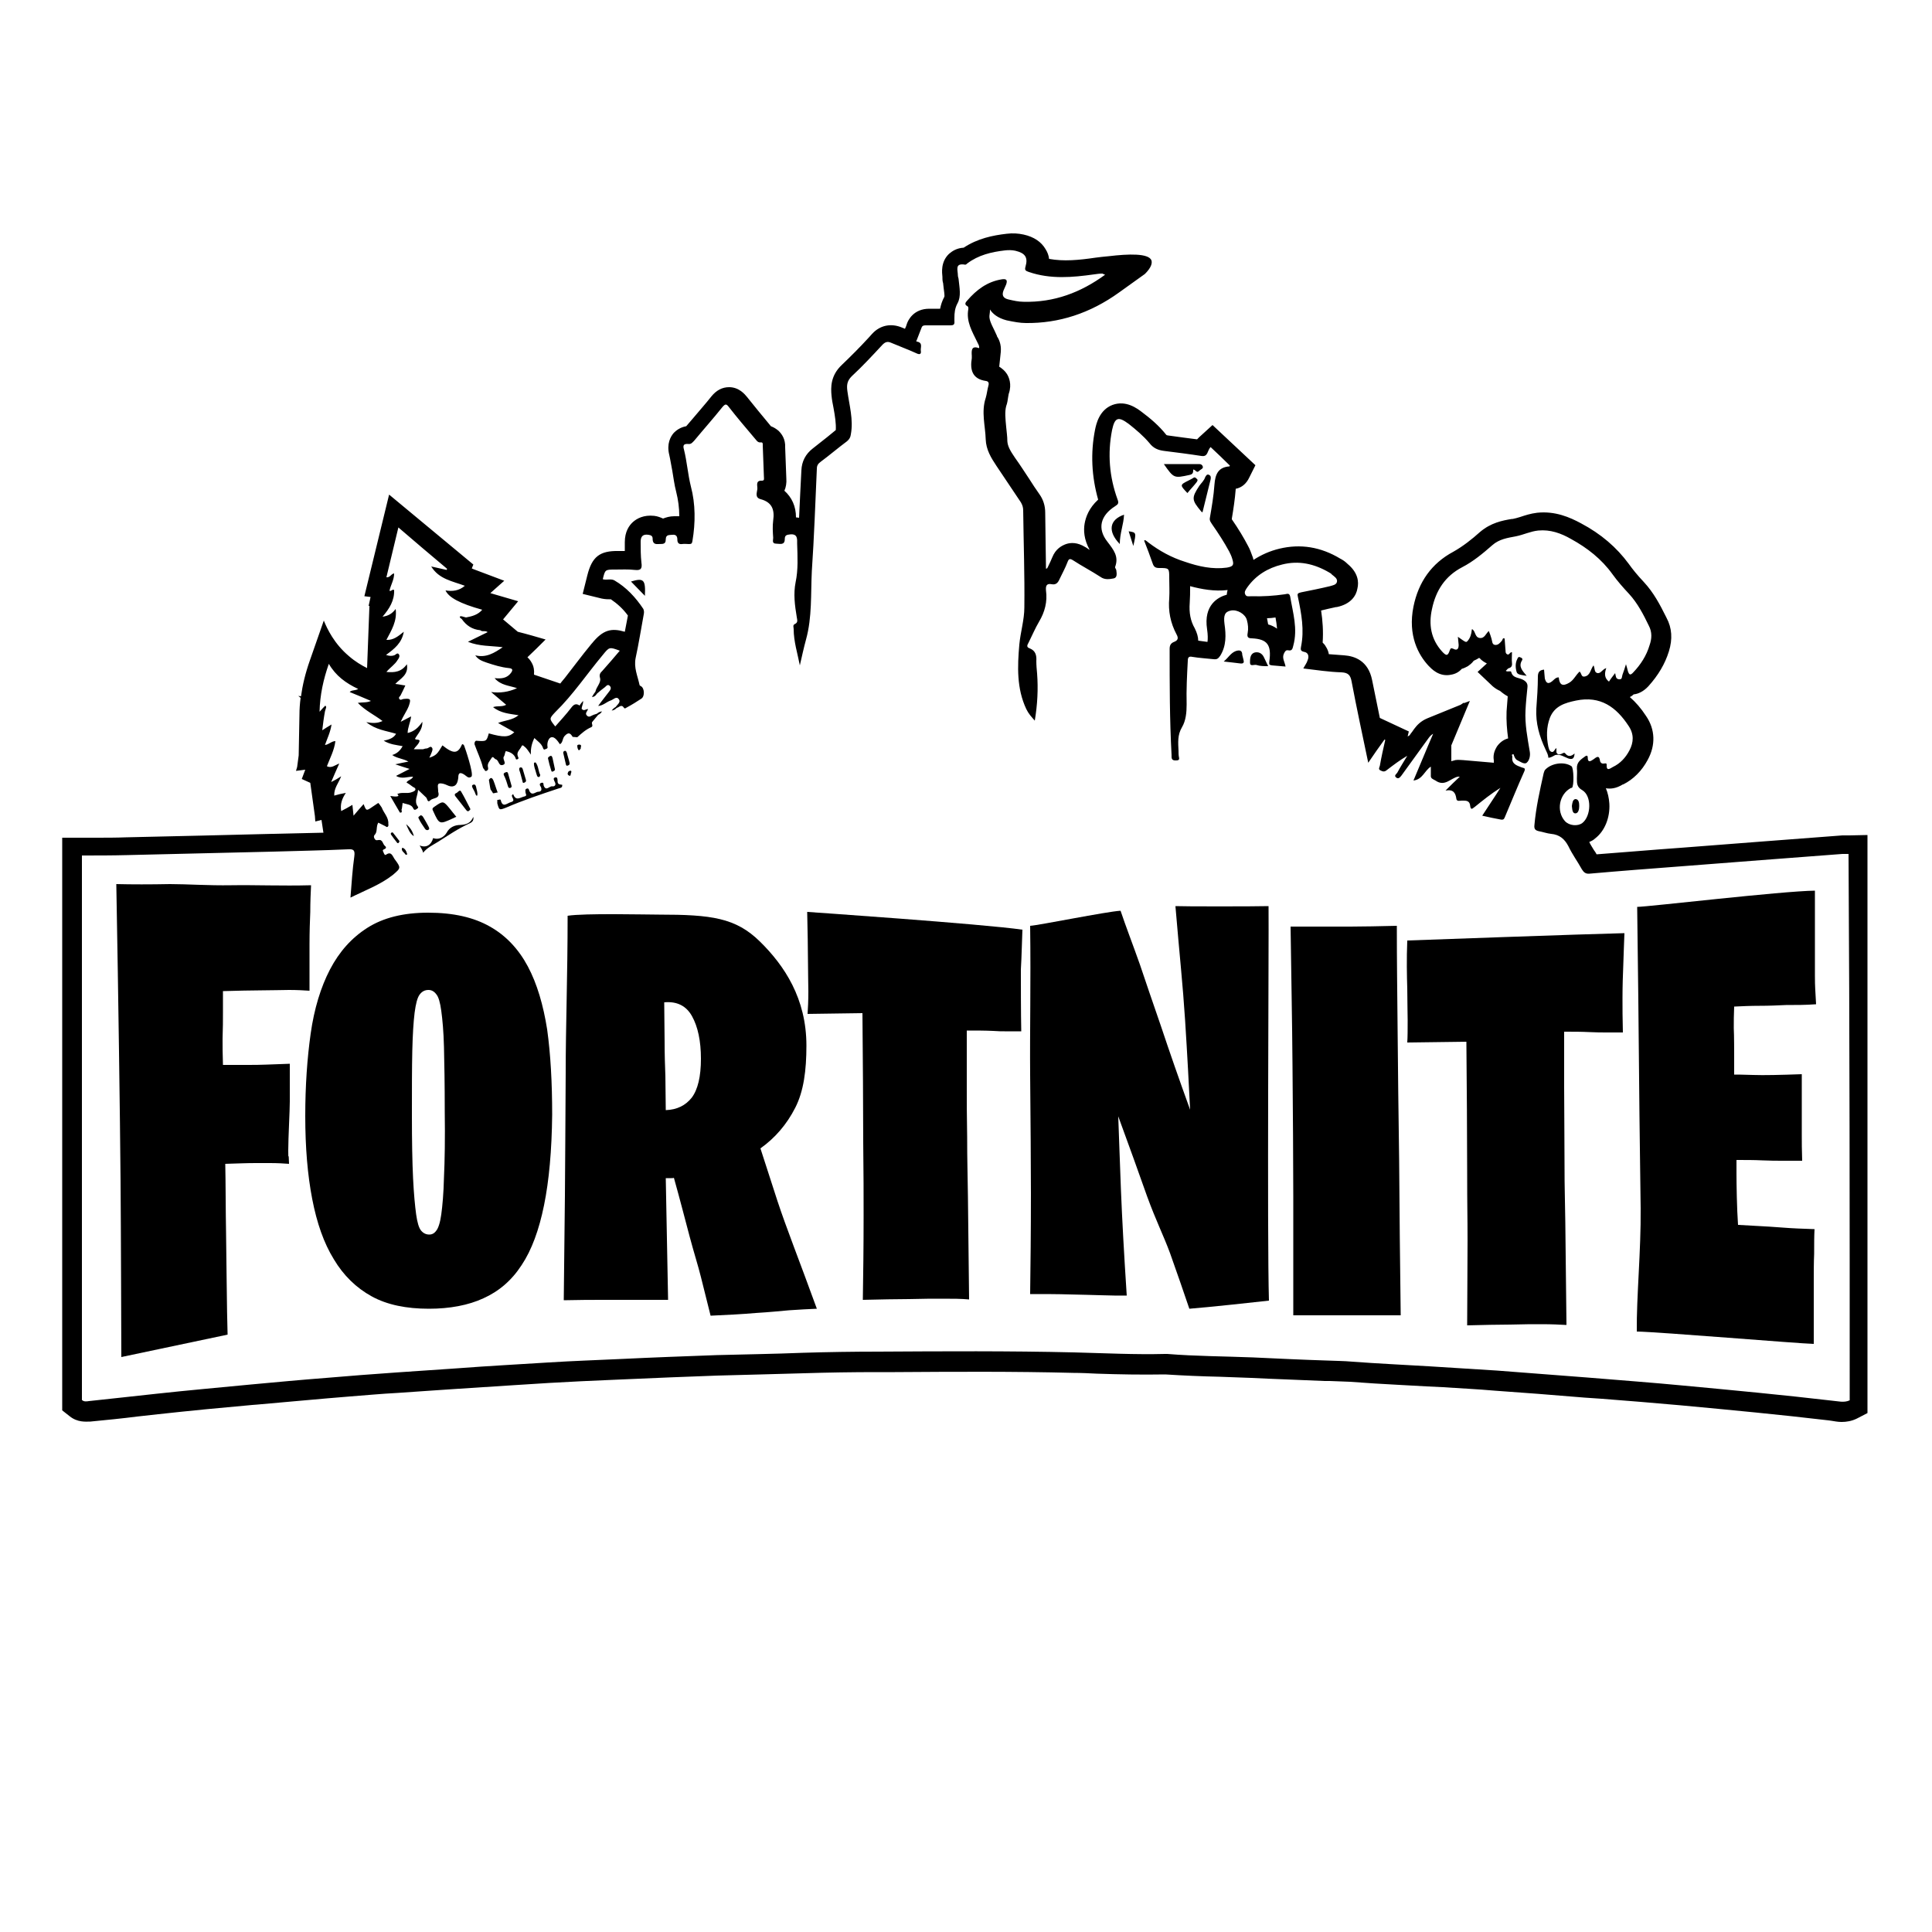 <?xml version="1.0" encoding="UTF-8"?> <svg xmlns="http://www.w3.org/2000/svg" xmlns:xlink="http://www.w3.org/1999/xlink" version="1.1" id="Layer_1" x="0px" y="0px" viewBox="0 0 500 500" style="enable-background:new 0 0 500 500;" xml:space="preserve"> <g id="XMLID_325_"> <path id="XMLID_1325_" d="M139,200.8c0.1,0.2,0.2,0.3,0.5,0.3c0.2-0.1,0.3-0.3,0.3-0.6c-0.5-0.9-0.4-2.2-1.2-3.2 c0,0-0.4,0.1-0.4,0.1c-0.1,1,0.4,1.9,0.6,2.8C138.9,200.4,138.9,200.6,139,200.8z"></path> <path id="XMLID_1326_" d="M135.2,202.1c0.1,0.3,0,0.7,0.6,0.4c0.3-0.2,0.4-0.3,0.3-0.7c-0.3-0.9-0.5-1.8-0.8-2.7 c-0.1-0.3-0.2-0.5-0.5-0.5c-0.4,0-0.5,0.3-0.4,0.7C134.7,200.1,134.9,201.1,135.2,202.1z"></path> <path id="XMLID_1327_" d="M131.5,203.6c0.1,0.3,0.3,0.4,0.6,0.3c0.3-0.1,0.3-0.3,0.3-0.5c-0.3-1.1-0.6-2.1-0.9-3.2 c-0.1-0.4-0.3-0.5-0.7-0.3c-0.2,0.1-0.6,0.2-0.4,0.7C130.9,201.6,131.2,202.6,131.5,203.6z"></path> <path id="XMLID_1328_" d="M147.1,199.7c-0.3,0.5-0.3,0.9,0.4,1.1c0.1-0.1,0.2-0.2,0.2-0.4c0-0.3,0.3-0.6,0.1-0.9 C147.6,199.4,147.3,199.5,147.1,199.7z"></path> <path id="XMLID_1329_" d="M142.6,199.2c0.1,0.3,0.1,0.7,0.6,0.4c0.2-0.1,0.5-0.2,0.4-0.6c-0.2-0.9-0.4-1.8-0.6-2.8 c-0.1-0.3-0.2-0.8-0.7-0.5c-0.4,0.2-0.6,0.4-0.4,0.9C142.1,197.5,142.3,198.3,142.6,199.2z"></path> <path id="XMLID_1330_" d="M126.6,202.3c0.5,2.9,0.1,1.4,1,3c0.4,0,0.8-0.2,1.2-0.2c-0.4-1-0.7-2.1-1.1-3.1 c-0.4-0.9-0.8-0.8-1.2-0.1l0,0C126.6,202,126.6,202.1,126.6,202.3z"></path> <path id="XMLID_1331_" d="M108.6,218.8c0.3,0.6,0.8,1.2,0.9,1.9c1-1.3,2.5-2,3.8-2.8c2.7-1.7,5.3-3.5,8.2-4.8 c0.9-0.4,1.1-0.9,1-1.7c-0.7,1.6-1.7,2-3.4,2.1c-1.4,0-2.8,0.6-3.5,2c-0.8,1.3-2.2,1.9-3.5,1.4 C111.6,218.7,110.3,219.5,108.6,218.8z"></path> <path id="XMLID_1332_" d="M117.2,211.8c0.3-0.1,0.5-0.3,0.9-0.4c-0.6-0.7-1.1-1.4-1.6-2c-1.8-2.2-1.8-2.2-4.1-0.6 c-0.5,0.3-0.6,0.6-0.3,1.1C113.7,213.4,113.7,213.4,117.2,211.8z"></path> <path id="XMLID_1333_" d="M123.1,205.6c0.1,0.2,0.2,0.4,0.4,0.3c0.2-0.8-0.2-1.6-0.3-2.3c-0.1-0.4-0.3-0.7-0.8-0.5 c-0.4,0.2-0.2,0.5-0.1,0.8C122.6,204.4,122.9,205,123.1,205.6z"></path> <path id="XMLID_1334_" d="M120.7,209.7c0.2,0.2,0.4,0.4,0.7,0.1c0.1-0.1,0.4-0.2,0.3-0.5c-0.8-1.5-1.5-3-2.4-4.5 c-0.3-0.5-0.8,0.2-1.1,0.4c-0.3,0.1-0.7,0.3-0.4,0.8C118.8,207.3,119.8,208.5,120.7,209.7z"></path> <path id="XMLID_1335_" d="M406.8,208.6c0.1,0.8,0.1,1.9,0.9,1.9c0.8,0,1-1.1,1-1.9c0-0.8-0.1-1.8-1-1.8 C407,206.9,406.9,207.9,406.8,208.6z"></path> <path id="XMLID_1336_" d="M393.9,170.9c0.3-0.5-0.2-0.7-0.5-0.8c-0.4-0.2-0.6,0.1-0.7,0.4c-0.6,1.1-0.5,2.4-0.2,3.4 c0.2,0.8,1.5,0.8,2.6,1C394,173.6,392.9,172.5,393.9,170.9z"></path> <path id="XMLID_1337_" d="M309.7,123.9c-0.3-0.3-0.5-0.5-0.9-0.2c-0.3,0.2-0.7,0.4-1.1,0.6c-2.4,1.2-2.4,1.2-0.4,3.3 c0.8-1,1.6-1.8,2.3-2.7C309.9,124.5,310.1,124.2,309.7,123.9z"></path> <path id="XMLID_1340_" d="M478.6,216.2l-0.4,0c-0.4,0-0.9,0-1.4,0c-7,0.5-14,1.1-21,1.6c-6.9,0.5-13.8,1.1-20.7,1.6l-5.4,0.4 c-5.4,0.4-11,0.9-16.5,1.3c-0.2-0.4-0.4-0.7-0.7-1.1c-0.4-0.7-0.9-1.4-1.2-2.1c0.5-0.2,1.1-0.5,1.5-0.9c2.5-1.9,3.9-5.4,3.7-9 c-0.1-1.5-0.4-2.8-0.9-4c1.2,0.2,2.6,0.1,4.4-1l0.1,0c2.6-1.3,4.8-3.5,6.3-6.3c2.1-3.8,2-7.9-0.4-11.4c-1.3-2-2.7-3.6-4.2-4.9 c0.4-0.2,0.7-0.4,1-0.7c1.1-0.1,2.5-0.7,3.8-2.1c2.6-2.9,4.3-5.8,5.3-9c1-3.2,0.8-6.1-0.6-8.7l-0.2-0.4c-1.5-3-3.1-6.1-5.7-8.9 c-1.7-1.8-2.9-3.3-3.9-4.7c-3.1-4.2-7.1-7.7-12.4-10.5c-2.8-1.5-6.6-3.2-11.3-2.7c-1.7,0.2-3.2,0.7-4.4,1.1 c-0.7,0.2-1.3,0.4-1.9,0.5l-0.2,0c-2.5,0.4-5.5,1-8.3,3.4c-2,1.8-4.4,3.7-6.9,5.1c-5.6,3-9,7.8-10.3,14.2 c-1.5,7.5,1.3,12.5,3.9,15.3c0.7,0.7,2.7,3,5.9,2.3c1.1-0.2,2-0.7,2.7-1.5c0.7-0.2,1.2-0.5,1.6-0.7c0.4-0.3,1-0.7,1.5-1.4 c0.4-0.2,0.9-0.4,1.3-0.7c0.1,0,0.2,0,0.2,0c0.6,0.7,1.3,1.1,1.9,1.4l-2.4,2.2l3.9,3.7c0.6,0.5,1.2,0.9,1.9,1.2 c0.7,0.6,1.4,1.1,2,1.4c-0.1,1.4-0.2,2.6-0.3,3.9c-0.1,2.4,0.1,4.8,0.4,7c-1.2,0.3-2.2,1.1-2.9,2.1c-0.4,0.7-1.1,1.9-0.8,3.6 c0,0.2,0,0.4,0,0.6l-8.1-0.7l-0.1,0c-0.3,0-0.9-0.1-1.7,0c-0.4,0.1-0.8,0.2-1.1,0.3v-4.1l4.8-11.5l-1.6,0.6l0.1-0.2l-0.9,0.6 l-8.6,3.5c-1.7,0.7-2.7,1.8-3.3,2.6l-0.3,0.4c-0.3,0.5-0.7,0.9-1,1.4l-0.5,0.3l0.3-1.3l-7.5-3.5c-0.7-3.3-1.3-6.5-2-9.8 c-1-5-4.5-6.2-7.2-6.4c-1.3-0.1-2.6-0.2-4-0.3c-0.1-0.7-0.4-1.4-0.8-2c-0.2-0.4-0.5-0.7-0.8-1c0.2-2.9,0-5.7-0.4-8.3 c1.2-0.3,2.5-0.6,3.9-0.9l0.2,0c3.7-0.8,5-3,5.3-4.8c0.4-1.7,0.2-4.1-2.6-6.4l-0.1-0.1c-0.6-0.6-1.3-1-1.7-1.2 c-5.1-3.1-10.4-3.9-15.8-2.6c-2.5,0.6-4.7,1.6-6.7,2.9c-0.1-0.5-0.2-0.8-0.3-1c-0.3-0.8-0.6-1.7-1.1-2.6c-1.1-2.1-2.4-4.3-4.2-6.9 c0-0.1,0-0.1,0-0.2c0.4-2.4,0.8-5,1-7.6c0-0.1,0-0.1,0-0.1c1.6-0.3,2.8-1.4,3.5-2.9l1.6-3.2l-11.1-10.4l-3.4,3.1 c-0.2,0.2-0.4,0.4-0.6,0.6c-2.3-0.3-4.7-0.6-7.5-1c-0.2,0-0.3-0.1-0.4-0.1h0c0,0,0,0-0.1-0.1c-1.9-2.4-4.2-4.3-6.2-5.8 c-1.3-1-4.2-3.2-7.7-1.9c-3.4,1.3-4.2,4.9-4.5,6.4c-1.2,6-0.9,12.1,0.8,18.1c-2.4,2.2-3.2,4.5-3.5,6.2c-0.3,1.7-0.2,4.1,1.3,6.8 c-0.4-0.2-0.7-0.5-1.1-0.7c-2.1-1.3-3.8-1.2-5-0.8c-1.1,0.4-2.7,1.2-3.6,3.5c-0.3,0.7-0.6,1.4-1,2.2c-0.1,0.2-0.2,0.4-0.3,0.6 c-0.1,0-0.2,0-0.3,0.1c0-2.4-0.1-4.7-0.1-7c0-2.5-0.1-5-0.1-7.5c0-1.8-0.5-3.4-1.5-4.8c-0.9-1.3-1.8-2.6-2.6-3.9 c-1.2-1.8-2.4-3.7-3.7-5.5c-1.3-1.9-1.9-3-2-4.3c0-1.3-0.2-2.5-0.3-3.7c-0.2-2.1-0.4-3.9,0-5.4c0.3-0.8,0.4-1.6,0.5-2.3 c0.1-0.4,0.1-0.8,0.2-1c0.8-2.4,0-4.2-0.5-5c-0.5-0.8-1.2-1.4-2-1.9l0.4-3.8c0.2-2.1-0.6-3.5-1-4.1l0-0.1c-0.2-0.4-0.4-0.9-0.6-1.3 c-1-2-1.5-3.1-1.3-4.2c0.1-0.5,0.1-0.9,0.1-1.3c0.7,1.1,2,2.2,4.3,2.8c1.9,0.4,3.5,0.7,5,0.7c8.5,0.1,16.6-2.5,24.1-7.9l6.7-4.8 c1.7-1.7,1.9-2.8,1.7-3.5c-0.7-1.9-6-1.7-11-1.1c-0.7,0.1-1.4,0.1-2,0.2c-0.5,0.1-1.1,0.1-1.6,0.2c-4.1,0.6-8.1,1-11.9,0.3 c-0.1-0.9-0.4-1.7-0.9-2.5c-1.1-1.9-3-3.2-5.7-3.8c-1.4-0.3-2.8-0.4-4.4-0.2c-3.5,0.4-7.5,1.2-11.1,3.6c-1.8,0.1-3,0.9-3.8,1.6 c-2.2,2.1-1.8,4.9-1.7,6c0,0.1,0,0.2,0,0.3c0,0.6,0.1,1.1,0.2,1.4l0,0.1c0,0.3,0.1,0.6,0.1,0.9c0.1,0.8,0.3,2.1,0.2,2.4 c-0.6,1.1-0.9,2.1-1.1,3.1c-0.2,0-0.5,0-0.7,0c-0.7,0-1.4,0-2,0l-0.1,0c-4.1,0-5.5,3-5.8,3.9c-0.1,0.4-0.3,0.9-0.5,1.3 c-0.2-0.1-0.4-0.2-0.7-0.3c-2.8-1.2-5.7-0.7-7.8,1.6l-0.9,1c-2.3,2.5-4.6,4.8-6.9,7c-3,2.8-2.9,5.9-2.7,8c0.1,1.1,0.3,2.1,0.5,3.1 c0.4,2.2,0.7,4.1,0.6,5.8c-0.7,0.6-1.5,1.2-2.2,1.8c-1.3,1-2.5,2-3.8,3c-1.8,1.4-2.8,3.3-2.9,5.6c-0.1,2-0.2,3.9-0.3,5.9 c-0.1,2.1-0.2,4.3-0.3,6.4c-0.2,0-0.5-0.1-0.8-0.1c0-2.9-1.1-5.2-3-6.9c0.4-0.9,0.6-2,0.5-3.2c-0.1-2.7-0.2-5.3-0.3-8 c0.1-2.2-0.9-3.5-1.7-4.3c-0.6-0.5-1.2-0.9-2-1.2l-0.4-0.5c-1.9-2.3-3.9-4.7-5.8-7.1c-0.5-0.6-2-2.5-4.6-2.5c0,0,0,0,0,0 c-1.8,0-3.3,0.8-4.6,2.4c-1.5,1.9-3.2,3.8-4.7,5.6c-0.6,0.7-1.2,1.4-1.8,2.1c-1.6,0.3-2.6,1.1-3.2,1.7c-0.9,1-1.9,2.9-1.2,5.7 c0.3,1.3,0.5,2.7,0.8,4.2c0.3,1.7,0.5,3.5,1,5.4c0.5,2,0.8,4.1,0.8,6.3c-0.3,0-0.7,0-1.1,0l-0.2,0c-1.2,0-2.1,0.3-2.9,0.6 c-0.7-0.3-1.4-0.6-2.3-0.7c-2.7-0.3-4.5,0.7-5.5,1.6c-1,0.9-2.1,2.5-2.1,5.2c0,0.4,0,0.7,0,1.1c0,0.4,0,0.8,0,1.2c0,0,0,0,0,0 c-0.5,0-1,0-1.6,0c-4.9-0.1-6.9,1.5-8.1,6.3l-1.2,4.8l4.9,1.2c0.9,0.2,1.8,0.2,2.4,0.2c1.6,1.1,3.1,2.4,4.4,4.2l-0.3,1.6 c-0.2,0.9-0.3,1.7-0.5,2.6c-3.4-1-5.6-0.6-8.5,3l-0.1,0.1c-1.3,1.6-2.6,3.2-3.8,4.8c-0.9,1.2-1.8,2.3-2.7,3.5 c-0.5,0.7-1.1,1.3-1.6,2l-6.8-2.3c0.1-1.2-0.1-2.1-0.4-2.7c-0.2-0.4-0.6-1.2-1.3-1.8c1.6-1.5,3.1-3,4.7-4.6c-2.4-0.7-4.8-1.4-7.2-2 l-3.8-3.2l3.9-4.7l-7.2-2.1c0,0,0,0,0,0l3.6-3.2l-7.7-2.9c-0.3-0.1-0.5-0.2-0.7-0.3l0.4-1L100.7,128l-6.4,26.3l1.6,0.2l-0.5,2.3 l0.3,0.1c0,0,0,0-0.1,0.1c-0.2,5.3-0.4,10.6-0.6,15.9c-1.4-0.7-3.1-1.7-4.7-3.1c-3.8-3.2-5.6-7-6.5-9.2c-1.2,3.4-2.4,6.9-3.6,10.3 c-1.2,3.4-1.9,6.4-2.3,9.3l-0.7-0.1l0.6,0.5c-0.2,1.5-0.3,2.9-0.3,4.3l-0.2,10.6l-0.4,3l-0.3,1l2.4-0.3l-0.9,2.4l2.2,1 c0.4,2.9,0.8,5.7,1.2,8.6l0.1,1.4l1.6-0.4l0.5,3.3c-4.3,0.1-8.7,0.2-12.9,0.3l-0.3,0c-11.4,0.3-24.7,0.6-37.9,0.9 c-2.6,0.1-5.3,0.1-7.9,0.1c-1.2,0-2.5,0-3.7,0l-4.9,0v148.2l1.9,1.5c2.1,1.7,4.3,1.4,5.3,1.4l0.1,0c4.1-0.4,8.2-0.8,12.1-1.3 c1.8-0.2,3.6-0.4,5.4-0.6c8.2-0.9,16.5-1.7,24.4-2.4l1.3-0.1c5.9-0.5,12-1.1,18-1.6c2-0.2,4-0.3,6-0.5c4-0.3,8.1-0.7,12.1-0.9 c2.9-0.2,5.8-0.4,8.7-0.6c2.5-0.2,4.9-0.3,7.4-0.5c4.6-0.3,9.3-0.6,13.9-0.9c3.2-0.2,6.3-0.4,9.5-0.6c5.5-0.3,11-0.6,16.4-0.8 l2.3-0.1c8.4-0.4,16.8-0.7,24.7-1c3.8-0.1,7.7-0.2,11.4-0.3c3.6-0.1,7.3-0.2,10.9-0.3c6.3-0.2,12.8-0.3,19-0.3l4.7,0 c15.2-0.1,30.8-0.2,46.2,0.2c2,0,4,0.1,6,0.2c5.8,0.2,11.7,0.3,17.6,0.2c0.1,0,0.2,0,0.2,0c4.7,0.3,9.5,0.5,14,0.6 c2.7,0.1,5.5,0.2,8.2,0.3c5.8,0.3,12.5,0.5,19,0.8l1.3,0c1.8,0.1,3.5,0.1,5.2,0.2c4.2,0.3,8.5,0.6,12.7,0.8 c2.4,0.1,4.9,0.3,7.3,0.4l4.1,0.2c4.4,0.3,8.9,0.5,13.4,0.9c7.3,0.5,14.9,1.1,23.3,1.8l4.4,0.3c6.7,0.5,13.7,1.1,20.5,1.7 c12.9,1.2,25.6,2.4,38.3,3.9c0.2,0,0.5,0.1,0.7,0.1c0.7,0.1,1.6,0.3,2.6,0.3c1.2,0,2.6-0.2,4-0.9l2.7-1.4V216.1L478.6,216.2z M478.7,362.4c-1.5,0.7-3.1,0.2-4.5,0.1c-12.8-1.5-25.6-2.7-38.4-3.9c-8.3-0.8-16.6-1.4-25-2.1c-7.8-0.6-15.6-1.2-23.4-1.8 c-5.8-0.4-11.7-0.7-17.5-1.1c-6.6-0.4-13.3-0.7-19.9-1.2c-2.2-0.2-4.5-0.2-6.7-0.3c-6.3-0.2-12.6-0.5-19-0.8 c-7.4-0.3-14.8-0.3-22.2-0.9c-0.2,0-0.4,0-0.6,0c-7.8,0.2-15.6-0.2-23.5-0.4c-16.9-0.4-33.7-0.3-50.6-0.2c-6.5,0-13.1,0.1-19.6,0.3 c-7.4,0.3-14.9,0.4-22.3,0.6c-8.2,0.3-16.5,0.6-24.7,1c-6.3,0.3-12.5,0.5-18.8,0.9c-7.8,0.5-15.6,0.9-23.4,1.5 c-5.4,0.4-10.7,0.7-16.1,1.1c-6,0.4-12.1,0.9-18.1,1.4c-6.5,0.5-12.9,1.1-19.4,1.7c-8.2,0.8-16.3,1.5-24.5,2.4 c-5.8,0.6-11.6,1.3-17.5,1.9c-0.6,0.1-1.3,0.2-1.8-0.3c0-47,0-93.9,0-140.9c3.9,0,7.7,0,11.6-0.1c12.6-0.3,25.3-0.6,37.9-0.9 c6.4-0.2,12.9-0.3,19.3-0.6c1.5-0.1,1.9,0.2,1.7,1.8c-0.5,3.5-0.7,7-1,10.7c3.8-1.9,7.7-3.3,11-5.9c2.1-1.8,2.1-1.8,0.4-4.1 c-0.5-0.7-0.8-2.1-2.2-1.1c-0.3,0.2-0.5-0.2-0.6-0.5c-0.1-0.3-0.5-0.7,0.1-0.9c0.5-0.2,0.7-0.5,0.2-0.9c-0.6-0.5-0.5-1.7-1.7-1.5 c-0.5,0.1-0.7,0.1-1-0.4c-0.2-0.5-0.2-0.7,0.2-1.1c0.6-0.8,0.2-2,0.8-3c0.6,0.3,1.2,0.6,1.8,0.9c0.2,0.1,0.4,0.4,0.7,0.1 c0.2-0.2,0.1-0.5,0.1-0.7c0.1-1.7-1.2-2.8-1.7-4.2c-0.3-0.4-0.5-0.8-0.9-1.2c-0.5,0.3-1,0.7-1.5,1c-1.6,1.1-1.6,1.1-2.3-0.7 c-0.8,0.9-1.6,1.8-2.6,3c-0.1-1.1-0.2-1.8-0.3-2.8c-1,0.6-1.9,1.1-2.9,1.6c-0.3-1.8,0.2-3.2,1.2-4.7c-1.1,0.2-2,0.4-3,0.7 c-0.1-1.9,1.1-3.2,1.8-5c-0.9,0.6-1.6,1-2.6,1.5c0.7-1.7,1.4-3.2,2.1-4.8c-1.1,0.4-2,1.3-3.2,0.7c0.8-2.1,1.9-4.1,2.2-6.5 c-1,0-1.7,0.9-2.7,1c0.6-1.7,1.4-3.3,1.7-5.3c-0.9,0.5-1.6,1-2.4,1.5c0.2-1.7,0.4-3.3,0.7-4.9c0.1-0.3,0.2-0.7,0.3-1 c0-0.2,0-0.5-0.3-0.4c-0.1,0-0.2,0.3-0.4,0.4c-0.3,0.3-0.5,0.6-1,1.1c0.1-4.4,1-8.4,2.4-12.4c1.8,3.1,4.4,5,7.6,6.5 c-0.8,0.5-1.7,0.2-2.2,0.8c1.8,0.7,3.6,1.5,5.5,2.3c-1.1,0.5-2.1,0.3-3.4,0.5c1.9,2,4.3,3.1,6.4,4.7c-1.3,0.6-2.5,0.6-4.2,0.3 c2.5,2,5.1,2.2,7.7,3c-0.6,1.1-1.8,1.5-3.2,1.8c1.7,1,3.3,1.1,4.9,1.4c-0.6,1.1-1.4,1.9-2.7,2.3c1.3,0.9,2.8,0.9,4.2,1.7 c-1.1,0.2-2,0.4-3.4,0.7c1.4,0.5,2.5,0.8,3.7,1.2c-1.2,0.6-2.3,1.2-3.5,1.8c1.5,0.9,2.9,0.2,4.4,0.2c-0.3,0.8-1.3,0.8-1.7,1.5 c0.5,0.3,1.1,0.7,1.6,1.1c0.3,0.2,0.8,0.3,0.7,0.8c-0.1,0.3-0.6,0.5-0.9,0.6c-1.2,0.5-2.6-0.1-3.8,0.5c0.3,0.2,0.5,0.5,0,0.6 c-0.5,0.1-1,0-1.8-0.1l0,0c0.9,1.6,1.7,2.9,2.5,4.3c0.9,0.1,0.2-0.7,0.5-1c0.1-0.5,0.1-0.9,0.2-1.5c1.1,0.4,2.3,0.3,2.8,1.5 c0.2,0.4,0.5,0.3,0.8,0.1c0.3-0.2,0.6-0.4,0.3-0.7c-1-1.4,0-2.7,0.1-4.3c0.8,0.8,1.5,1.4,2.1,2c0.3,0.3,0.3,1.5,1.1,0.7 c0.7-0.7,2.6-0.3,2-2.2c0,0,0-0.1,0-0.2c0-0.7-0.3-1.7,0.2-1.9c0.5-0.2,1.5,0.1,2.1,0.4c1.4,0.7,2.5,0.3,2.8-1.3 c0-0.2,0.1-0.4,0.1-0.6c0-1.4,0.5-1.5,1.6-0.8c0.5,0.3,1,1.1,1.8,0.5c0.7-0.6-1.7-7.6-1.8-7.8c-0.1-0.3-0.2-0.6-0.6-0.6 c-1.1,2.5-2.2,2.6-5.1,0.3c-1.3,2.2-1.6,2.6-3.4,3.2c0.2-0.4,0.4-0.8,0.5-1.1c0.2-0.5,0.5-1.1,0.2-1.5c-0.4-0.6-0.9,0.2-1.4,0.2 c-0.3,0-0.6,0.1-0.9,0.2c-0.7,0-1.5,0-2.4,0c0.5-0.8,1.3-1.3,1.5-2.2c-0.3-0.5-0.9-0.1-1.2-0.5c0.7-1.3,2-2.4,1.9-4.4 c-1,1.5-2.1,2.5-3.8,2.9c0-1.4,0.7-2.7,0.9-4.3c-0.9,0.5-1.6,0.8-2.7,1.4c0.7-1.6,1.6-2.8,2.1-4.1c0.6-1.8,0.5-2-1.4-1.8 c-0.3,0-0.8,0.5-1.1-0.1c-0.2-0.4,0.3-0.6,0.4-0.9c0.4-0.8,0.8-1.6,1.2-2.5c-0.9-0.1-1.6-0.3-2.6-0.4c1.3-1.4,3.5-2.3,3-5.1 c-1.4,2-3.2,2.2-5.3,2c1-1.2,2.2-1.9,2.9-3.1c0.3-0.4,0.7-1,0.3-1.5c-0.4-0.5-0.8,0.2-1.2,0.3c-0.6,0.2-1.2,0.2-2.1-0.1 c2.2-1.6,4.1-3.1,4.6-6c-1.5,1.2-2.7,2.2-4.5,2.1c1.3-2.5,2.8-4.8,2.4-8c-0.9,1.2-1.9,1.8-3.4,2c1.8-2.1,3.1-4.2,3-6.9 c-0.5-0.3-0.7,0.4-1.2,0.2c0.3-1.5,1.2-2.8,1.2-4.5c-0.8,0.1-1,1.1-2,1c1-4.2,2-8.4,3.1-12.9c4.2,3.6,8.4,7.2,12.6,10.7 c0,0.1-0.1,0.2-0.1,0.3c-1.3-0.3-2.7-0.6-4-0.9c2,3.3,5.5,3.8,8.7,5c-1.5,1.3-3.2,1.5-5,1.2c0.8,1.8,3.7,3.4,9.5,5 c-1.1,1.3-2.6,1.7-4.2,2l0,0c-0.4-0.1-0.7-0.2-1.1-0.3c-0.2,0-0.5-0.1-0.5,0.2c0,0.2,0.3,0.3,0.5,0.5c1.2,1.7,2.7,2.7,4.8,2.9 c0.5,0.5,1.3,0,1.9,0.5c-1.6,0.8-3.3,1.6-5.1,2.5c3,1.2,5.9,1,9,1.4c-2.2,1.5-4.3,2.8-7.1,2.1c0.8,1.2,1.9,1.5,3,1.9 c1.8,0.6,3.7,1.2,5.7,1.4c1,0.1,1.1,0.5,0.5,1.3c-1,1.3-2.4,1.5-4.2,1.3c1.6,1.9,3.8,1.9,5.8,2.6c-2.2,1-4.4,1.3-6.7,1 c1.3,1.1,2.5,2.1,3.9,3.3c-1.1,0.6-2.2,0.2-3.4,0.6c2,1.6,4.2,1.7,6.6,2.1c-1.6,1.3-3.5,1.3-5.3,2c1.5,0.9,2.9,1.6,4.2,2.4 c-1.4,1.3-2.7,1.4-6.6,0.3c-0.6,2.1-0.6,2.1-3.3,1.9c-0.4,0.2-0.4,0.6-0.4,0.9c0.7,2,1.7,4,2.2,6.1c0.1,0.1,0.1,0.1,0.1,0.2 c0.3,0.1,0.3,0.8,0.8,0.6c0.4-0.2,0.5-0.4,0.4-0.9c-0.3-1,0.5-1.7,0.9-2.4c0.4-0.7,0.7,0.2,1.1,0.3c0.8,0.2,0.7,1.7,1.7,1.5 c1.4-0.3-0.1-1.5,0.4-2.2c0.3-0.4,0.3-1.5,0.6-1.4c0.9,0.2,1.8,0.6,2.3,1.5c0.2,0.3,0.1,0.8,0.6,0.6c0.5-0.2,0.2-0.5,0.1-0.8 c-0.4-1.1,0.6-1.7,1-2.6c0.2-0.4,0.5-0.1,0.7,0.1c0.7,0.5,1.1,1.3,1.7,2.1c-0.1-1.5,0.2-2.9,0.9-4.3c0.8,0.8,1.8,1.4,2.2,2.5 c0.1,0.4,0.3,0.6,0.6,0.4c0.3-0.1,0.7-0.2,0.6-0.6c-0.2-1.1,0.3-2.4,1-2.5c0.8-0.2,1.6,0.9,2.2,1.8c0.8-0.4,0.6-1.4,1.2-2.1 c1-1.1,1.5-0.8,2.1,0.2c0.4,0,0.8,0.1,1.2,0.1c1.1-1,2.2-2,3.6-2.6c0.7-0.3-0.1-1,0.3-1.4c0.5-0.6,1-1.2,1.5-1.8 c0.4-0.2,0.7-0.4,1-0.9c-0.6,0.1-1,0.3-1.3,0.6c-0.3,0.1-0.6,0.2-0.9,0.3c-0.6,0.2-1.1,0.8-1.7,0.2c-0.6-0.6,0.1-1.1,0.3-1.7 c-0.6,0-1.1,0.6-1.6,0c-0.1,0-0.2-0.1-0.2-0.2l0.2,0.2c-0.2-0.6,0.4-1.2,0.3-2.1c-0.4,0.5-0.7,0.8-0.9,1.2c-1-0.7-1.6-0.2-2.2,0.6 c-1.3,1.7-2.7,3.2-4.1,4.8c-1.6-2-1.6-2,0-3.7c4.6-4.5,8.2-9.9,12.3-14.8c1.7-2.1,1.7-2.1,4.4-1.1c-1.5,1.8-3,3.5-4.5,5.2 c-0.5,0.5-0.9,0.9-0.6,1.9c0.3,1.2-1,2.3-1.2,3.5c-0.3,0.4-0.6,0.8-0.9,1.4c0.8-0.1,1-0.5,1.3-0.9c0.7-0.6,1.4-1.2,2.1-1.7 c0.3-0.3,0.7-0.8,1.2-0.3c0.5,0.5,0.2,1-0.1,1.4c-0.9,1.2-1.9,2.4-2.9,3.8c1.3-0.1,2.1-1,3.2-1.4c0.7-0.2,1.5-1.2,2.1-0.4 c0.7,0.8-0.4,1.5-0.8,2.1c-0.4,0.2-0.7,0.5-1,0.9c0.7-0.1,1-0.4,1.3-0.7c0.6-0.1,1.2-1.1,1.9,0c0.2,0.3,0.5,0,0.7-0.1 c1.3-0.7,2.6-1.5,3.8-2.3c0.9-0.6,0.8-2.7-0.1-3.2c-0.2-0.1-0.4-0.2-0.4-0.4c-0.5-2.3-1.5-4.4-1-6.9c0.8-3.7,1.4-7.5,2.1-11.3 c0.1-0.5,0.1-0.9-0.1-1.4c-2-3-4.4-5.6-7.5-7.4c-0.9-0.5-2,0-3-0.3c0.6-2.5,0.6-2.5,3.2-2.5c1.7,0,3.4-0.1,5.1,0.1 c1.7,0.2,1.9-0.5,1.7-1.9c-0.2-1.8-0.2-3.6-0.2-5.4c0-1.4,0.6-2,2-1.8c0.8,0.1,1.1,0.4,1.1,1c0,0.9,0.3,1.5,1.4,1.4 c0.9-0.1,2,0.3,2-1.2c0-1.3,0.9-1.1,1.7-1.2c1-0.1,1.3,0.4,1.3,1.3c0,0.8,0.4,1.2,1.2,1.1c0.6-0.1,1.2,0,1.8,0 c0.6,0,0.8-0.1,0.9-0.8c0.8-4.7,0.8-9.6-0.4-14.1c-0.8-3.2-1-6.4-1.8-9.6c-0.3-1-0.1-1.5,1.1-1.4c0.8,0.1,1.1-0.4,1.6-0.9 c2.4-2.9,4.9-5.7,7.3-8.7c0.7-0.8,1-0.8,1.6,0c2.1,2.7,4.4,5.4,6.6,8c0.5,0.5,0.8,1.3,1.7,1.2c0.6-0.1,0.5,0.5,0.5,0.8 c0.1,2.7,0.2,5.4,0.3,8.1c0,0.4,0.2,1-0.5,1c-1.8-0.1-1.1,1.4-1.2,2.2c-0.1,0.9-0.7,2.2,0.9,2.6c2.9,0.8,3.6,2.7,3.2,5.5 c-0.2,1.5-0.1,3,0,4.5c0,0.6-0.4,1.5,0.8,1.5c0.9,0,2.2,0.5,2.2-1.2c0-1,0.5-1.1,1.4-1.2c2-0.2,1.8,1.3,1.8,2.4 c0.1,3.3,0.3,6.7-0.4,10c-0.6,3-0.2,6,0.3,9c0.1,0.7,0.4,1.4-0.5,1.8c-0.6,0.3-0.3,0.8-0.3,1.3c0,3.2,1,6.3,1.6,9.4 c0.5-2.2,1-4.5,1.6-6.7c1.6-5.8,1.2-11.8,1.5-17.7c0.6-8.8,0.9-17.6,1.3-26.5c0-0.8,0.3-1.3,1-1.8c2.3-1.7,4.5-3.6,6.8-5.3 c0.6-0.5,0.9-1,1-1.8c0.7-3.8-0.4-7.5-0.9-11.2c-0.2-1.5-0.1-2.6,1.1-3.8c2.8-2.6,5.4-5.4,8-8.2c0.7-0.7,1.3-0.9,2.2-0.5 c2.1,0.9,4.3,1.7,6.5,2.7c0.8,0.4,1.4,0.4,1.2-0.7c-0.1-0.8,0.6-2-1-2.3c-0.3,0-0.1-0.3,0-0.5c0.4-1,0.8-2.1,1.2-3.1 c0.2-0.6,0.7-0.6,1.1-0.6c2.1,0,4.2,0,6.2,0c0.9,0,1.3-0.1,1.2-1.1c0-0.3,0-0.5,0-0.8c0-1.3,0.1-2.5,0.8-3.8c1-1.8,0.5-4.1,0.3-6.1 c0-0.4-0.2-0.7-0.2-1.1c0-1.4-0.9-3.3,1.9-2.8c0.2,0,0.4-0.2,0.5-0.3c2.9-2.2,6.3-3,9.8-3.4c0.9-0.1,1.8-0.1,2.7,0.1 c2.5,0.6,3.3,1.7,2.6,4.1c-0.3,1,0.1,1.1,0.9,1.4c5.6,1.9,11.2,1.4,16.9,0.6c0.7-0.1,1.4-0.2,2.1-0.2c0.2,0.1,0.4,0.2,0.7,0.3 c-6.3,4.6-13.2,7.2-21.1,7c-1.3,0-2.6-0.3-3.9-0.6c-1.3-0.3-1.8-1-1.3-2.3c0.2-0.5,0.5-1.1,0.7-1.6c0.4-1.2,0-1.5-1.2-1.3 c-3.7,0.6-6.5,2.7-8.9,5.5c-0.4,0.4-0.8,1,0,1.4c0.4,0.2,0.3,0.6,0.3,0.8c-0.6,3.2,1,5.8,2.3,8.5c0.2,0.5,0.6,0.9,0.5,1.6 c-2-0.7-2,0.5-1.9,2c0,0.2,0,0.4,0,0.6c-0.5,3,0.1,5.4,3.7,5.9c0.6,0.1,0.8,0.5,0.6,1.2c-0.3,1.1-0.4,2.2-0.7,3.2 c-1.2,3.6-0.1,7.2,0,10.7c0.1,2.7,1.4,4.8,2.8,6.9c2.1,3.1,4.2,6.3,6.3,9.4c0.4,0.7,0.6,1.3,0.6,2.1c0.1,8.4,0.4,16.7,0.3,25.1 c0,3.2-1,6.4-1.3,9.6c-0.5,5.7-0.7,11.4,1.8,16.7c0.3,0.6,0.6,1.1,1,1.6c0.3,0.4,0.7,0.8,1.2,1.4c0.7-4.2,0.9-8.2,0.6-12.2 c-0.1-1.1-0.2-2.1-0.2-3.2c0.1-1.5-0.2-2.7-1.7-3.3c-0.9-0.3-0.7-0.8-0.3-1.5c0.9-1.8,1.7-3.7,2.7-5.4c1.5-2.5,2.2-5.2,1.8-8.1 c-0.1-1.1,0.1-1.9,1.5-1.6c1.1,0.2,1.6-0.4,2-1.3c0.7-1.5,1.5-2.9,2.1-4.5c0.3-0.8,0.6-0.9,1.4-0.4c2.3,1.5,4.8,2.8,7.1,4.3 c1.1,0.8,2.3,0.6,3.4,0.4c1-0.2,0.8-1.3,0.7-2.1c0-0.3-0.4-0.6-0.3-0.9c1-2.7-0.4-4.4-2-6.5c-2.7-3.4-1.8-6.8,2-9.2 c0.8-0.5,1-0.8,0.6-1.8c-2.1-5.8-2.6-11.8-1.4-17.9c0.7-3.3,1.6-3.6,4.3-1.6c1.9,1.5,3.8,3.1,5.4,5c1,1.3,2.2,1.8,3.8,2 c3.2,0.4,6.4,0.8,9.6,1.3c1.8,0.3,1.5-1.4,2.4-2.3c1.7,1.6,3.4,3.2,5,4.8c-0.1,0.1-0.1,0.2-0.1,0.2c-2.9,0.2-3.7,2-3.9,4.7 c-0.2,2.9-0.7,5.8-1.2,8.7c-0.1,0.7,0.3,1.1,0.6,1.6c1.6,2.3,3.1,4.6,4.4,7c0.3,0.6,0.6,1.2,0.8,1.9c0.5,1.6,0.3,2-1.4,2.3 c-3.7,0.5-7.3-0.3-10.8-1.5c-3.5-1.1-6.6-2.8-9.5-5c-0.2-0.2-0.5-0.4-0.8-0.6c-0.1,0-0.2,0-0.3,0.1c0.8,2,1.5,3.9,2.2,5.9 c0.3,0.9,0.7,1.2,1.7,1.2c2.6,0,2.6,0,2.6,2.7c0,1.7,0.1,3.4,0,5.1c-0.3,3.3,0.3,6.4,1.9,9.4c0.5,0.9,0.4,1.5-0.6,1.9 c-0.8,0.3-1.2,0.8-1.2,1.8c0,9.2,0,18.3,0.5,27.5c0,0.7-0.1,1.4,1,1.4c0.8,0,1.1-0.1,0.9-0.9c-0.1-0.5-0.1-1.1-0.1-1.6 c-0.1-2.1-0.3-4.1,0.9-6.1c1-1.7,1.2-3.8,1.2-5.9c-0.1-3.8,0.1-7.6,0.3-11.3c0-0.9,0.3-1.2,1.2-1c1.8,0.3,3.7,0.4,5.5,0.6 c0.9,0.1,1.2-0.2,1.7-0.9c1.6-2.6,1.5-5.4,1.1-8.2c-0.3-2.3,0.1-3.2,1.7-3.5c1.6-0.3,3.7,0.9,4.1,2.5c0.3,1.1,0.4,2.2,0.2,3.3 c-0.2,1,0,1.4,1.1,1.4c4,0.2,5.1,1.7,4.5,6c-0.1,0.8,0,0.9,0.7,1c1.1,0.1,2.2,0.2,3.5,0.3c-0.2-1.2-1-2.2-0.4-3.4 c0.3-0.6,0.5-0.9,1.1-0.8c1,0.2,1.1-0.4,1.3-1.2c1.2-4.4-0.1-8.5-0.8-12.7c-0.2-1-0.8-0.7-1.4-0.6c-2.8,0.4-5.7,0.6-8.6,0.5 c-0.6,0-1.3,0.2-1.6-0.4c-0.4-0.7,0.1-1.3,0.5-1.9c2.2-3.1,5.3-5,9-5.9c4.3-1.1,8.3-0.2,12.1,2c0.3,0.2,0.6,0.3,0.8,0.6 c0.6,0.5,1.5,1,1.3,1.9c-0.2,0.8-1.2,0.9-1.8,1.1c-2.5,0.6-5,1.1-7.5,1.6c-0.9,0.2-1,0.4-0.8,1.2c0.9,4.3,1.7,8.5,0.8,12.9 c-0.1,0.6-0.2,1.1,0.8,1.3c1.2,0.2,1.3,1.3,0.9,2.2c-0.2,0.7-0.7,1.3-1.1,2.1c3.4,0.4,6.6,0.9,9.9,1c1.8,0.1,2.3,0.8,2.6,2.4 c1.3,6.9,2.8,13.8,4.3,21c1.5-2.2,2.8-4.1,4.2-6c0.1,0,0.2,0.1,0.2,0.1c-0.5,2.2-1,4.4-1.4,6.7c-0.1,0.4-0.5,0.9,0.2,1.2 c0.6,0.3,1,0.4,1.6-0.1c1.7-1.3,3.4-2.6,5.3-3.7c-0.9,1.5-1.8,2.9-2.6,4.4c-0.2,0.3-0.9,0.7-0.3,1.2c0.6,0.5,1,0,1.4-0.5 c2.4-3.3,4.7-6.5,7.1-9.8c0.3-0.4,0.6-0.7,1.1-1c-1.7,3.9-3.3,7.9-5.1,12.1c2.4-0.3,2.8-2.5,4.5-3.6c0,0.8,0,1.5,0,2.2 c-0.1,0.9,0.5,1,1.2,1.4c2.4,1.7,3.9-0.6,5.8-1c0.1,0,0.2,0,0.5,0c-1.2,1.1-2.3,2.2-3.7,3.6c2.1-0.4,2.6,0.7,2.8,2.1 c0.1,0.8,0.9,0.5,1.4,0.5c1.1,0,2.1-0.1,2.2,1.5c0.2,1.2,0.8,0.3,1.2,0.1c2.1-1.7,4.2-3.4,6.6-4.9c-1.5,2.4-3.1,4.7-4.7,7.2 c1.7,0.4,3.2,0.7,4.8,1c0.5,0.1,0.8,0,1-0.5c1.7-4,3.3-8,5.1-12c0.4-0.9-0.2-0.8-0.7-1c-1.3-0.5-2.7-0.9-2.4-2.8 c-0.1-0.3-0.3-0.6,0.3-0.6c0.2,0.6,0.4,1.2,0.9,1.5c0.8,0.4,1.9,1.2,2.5,0.7c0.7-0.6,1-1.8,0.8-2.9c-0.6-3.6-1.3-7.1-1.1-10.7 c0.1-2,0.3-3.9,0.5-5.9c0.1-0.9-0.2-1.4-1-1.9c-1.1-0.7-2.8-0.4-3.2-2.1c-0.1-0.4-1,0.1-1.4-0.3c0.2-0.2,0.4-0.4,0.6-0.6l0,0 c0.7-0.2,1.1-0.5,1-1.4c-0.1-0.9,0-1.8,0-2.8c-0.6-0.1-0.7,0.9-1.3,0.5c-0.5-0.3-0.3-0.9-0.4-1.3c-0.1-0.9-0.1-1.8-0.2-2.7 c0,0-0.1-0.1-0.1-0.1c-0.5-0.1-0.4,0.4-0.6,0.6c-0.5,0.6-1,1.2-1.8,1.1c-0.8-0.1-0.7-1-0.9-1.6c-0.2-0.7-0.4-1.3-0.7-2 c-0.8,0.7-1.1,2-2.4,1.8c-1.2-0.2-1-1.6-1.8-2.2c-0.1-0.1-0.2-0.1-0.2,0.1c-0.1,1.1-0.4,2.1-1.1,2.9c-0.4,0.4-0.4,0.4-2.5-1.1 c0.1,0.7,0.1,1.4,0.2,2.1c0,0.9-0.3,1.6-1.4,1c-0.5-0.2-0.7-0.2-0.9,0.4c-0.5,1.5-0.9,1.5-2,0.3c-2.9-3.2-3.5-7-2.6-11 c1-4.8,3.4-8.5,7.8-10.8c2.9-1.5,5.4-3.6,7.8-5.7c1.8-1.6,4-1.9,6.1-2.3c2-0.4,3.8-1.3,5.8-1.5c3.1-0.3,5.9,0.7,8.5,2.2 c4.2,2.3,7.9,5.2,10.7,9.1c1.3,1.8,2.8,3.5,4.3,5.1c2.2,2.4,3.7,5.3,5.1,8.2c0.9,1.7,0.8,3.4,0.2,5.1c-0.8,2.7-2.3,5-4.2,7 c-0.8,0.9-1.1,0.6-1.4-0.3c-0.1-0.5-0.3-1.1-0.5-1.8c-0.3,1-0.6,1.9-0.9,2.7c-0.2,0.5,0,1.3-0.9,1.2c-0.9-0.1-0.8-0.8-1-1.6 c-0.6,0.8-1.1,1.4-1.6,2.2c-1.2-0.9-1.2-2.1-0.7-3.5c-1,0.3-1.4,1.4-2.2,1.3c-1-0.1-0.7-1.3-1.1-2c-0.8,1-0.8,2.7-2.4,2.9 c-0.8,0.1-0.7-0.9-1.2-1.3c-1,0.9-1.5,2.2-2.7,2.9c-1.7,1-2.5,0.6-2.7-1.4c-0.8,0-1.2,0.6-1.7,1c-1.1,0.9-1.6,0.4-1.9-0.7 c-0.1-0.7-0.1-1.5-0.2-2.3c-1.1,0.1-1.6,0.6-1.6,1.8c0,2.8-0.2,5.5-0.4,8.3c-0.2,3.8,0.8,7.2,2.4,10.6c0.3,0.7,0.7,1.3,0.7,2.1 c0.7,0,1.2-0.4,1.8-0.7c1.3-0.3,2.3,0.5,3.4,0.9c1,0.3,1.5,0.1,1.6-1.3c-0.9,0.8-1.7,0.9-2.4,0c-0.3-0.4-0.7,0-1,0.1 c-0.5,0.2-1,0.3-1.3-0.4c0-0.3,0-0.6,0-1.1c-0.5,0.3-0.6,1.1-1.2,1c-0.7-0.2-0.7-0.8-0.9-1.4c-0.5-2.5-0.5-5,0.4-7.4 c1.2-3.1,3.9-3.9,6.8-4.5c6.3-1.3,10.4,1.7,13.6,6.6c1.4,2.1,1.3,4.2,0.2,6.3c-1,1.9-2.4,3.4-4.3,4.3c-0.6,0.3-1.7,1.3-1.6-0.6 c0-0.5-0.4-0.3-0.7-0.3c-0.5,0.1-0.9-0.2-1-0.6c-0.2-1.7-0.9-1.1-1.7-0.5c-0.6,0.4-1.5,1.1-1.5-0.5c0-0.5-0.3-0.5-0.6-0.3 c-1.1,0.8-2.3,1.5-2.2,3.2c0.1,0.8,0,1.7,0,2.6c0,1.3,0,2.2,1.4,3c2.5,1.5,2.3,6.7,0,8.5c-1.2,0.9-3.4,0.7-4.5-0.5 c-2.3-2.6-1.5-7,1.6-8.6c0,0,0.1,0,0.2,0c0.6-0.4,0.5-5.2-0.1-5.6c-1.9-1.3-5.2-0.8-6.8,0.9c-0.2,0.2-0.3,0.6-0.4,0.9 c-1,4.5-2,8.9-2.4,13.5c-0.1,1,0.3,1.3,1.1,1.5c1.1,0.2,2.2,0.6,3.2,0.7c2.2,0.2,3.5,1.3,4.5,3.2c1,2.1,2.4,4,3.5,6 c0.5,0.8,1,1.2,2,1.1c7.9-0.7,15.8-1.3,23.7-1.9c6.9-0.5,13.8-1.1,20.7-1.6c7-0.5,14-1.1,21-1.6c0.5,0,1.1,0,1.6,0 C478.7,268.1,478.7,315.2,478.7,362.4z M312.4,162.9c0.2,1.4,0.2,2.4,0.1,3.2c-0.1,0-0.1,0-0.2,0c-0.8-0.1-1.5-0.2-2.2-0.3 c0-0.9-0.3-2-0.9-3.2c-1.1-1.9-1.5-4-1.3-6.6c0.1-1.4,0.1-2.7,0.1-4c0-0.1,0-0.2,0-0.3c3,0.8,6.3,1.4,9.7,1 c-0.1,0.4-0.2,0.8-0.2,1.2C315.3,154.5,311.4,156.5,312.4,162.9z M327.9,160c0.7,0,1.5-0.1,2.2-0.2c0.2,1,0.3,1.9,0.4,2.9 c-0.7-0.5-1.5-0.9-2.3-1.1C328.1,161.1,328,160.5,327.9,160z"></path> <path id="XMLID_1346_" d="M163.3,150.5c1.1,1.1,2.2,2.3,3.6,3.7C167.1,150,166.6,149.5,163.3,150.5z"></path> <polygon id="XMLID_1347_" points="150.3,193.7 150.3,193.7 150.3,193.7 "></polygon> <path id="XMLID_1348_" d="M150.3,193.7c-0.1-0.3,0.4-0.9-0.3-1c-0.2,0-0.6,0-0.6,0.3c0,0.4,0.1,0.9,0.4,1.2 C150,194.1,150.2,193.9,150.3,193.7z"></path> <path id="XMLID_1349_" d="M307.9,122.9c0.9-0.2,0.9-0.7,0.9-1.4c0.7,0.1,0.9,1.1,1.6,0.3c0.3-0.3,1-0.5,0.9-1 c-0.1-0.4-0.4-0.7-0.9-0.7c-3.1,0-6.2,0-9.2,0C303.8,123.8,303.8,123.8,307.9,122.9z"></path> <path id="XMLID_1350_" d="M310.9,132.4c0,0,0.1,0.1,0.3,0.2c0.7-2.9,1.4-5.7,2.1-8.5c0.1-0.5,0.1-1-0.4-1.2c-0.5-0.3-0.8,0.2-1,0.6 c-0.3,0.9-1,1.5-1.5,2.2C308.3,128.9,308.4,129.4,310.9,132.4z"></path> <path id="XMLID_1351_" d="M101.7,215.5c-0.1-0.1-0.3-0.1-0.4,0c-0.2,0.1-0.2,0.3-0.1,0.5c0.5,0.7,1,1.4,1.5,2 c0.1,0.2,0.3,0.3,0.5,0.1c0.1-0.1,0.1-0.3,0.2-0.4C102.9,217,102.3,216.3,101.7,215.5z"></path> <path id="XMLID_1352_" d="M325.2,172.1c0.9,0.3,1.9,0.3,3,0.3c-0.4-0.8-0.7-1.5-1.1-2.3c-0.5-1.1-1.5-1.5-2.5-1.2 c-1.1,0.4-1.1,1.7-1.1,2.6C323.5,172.6,324.6,171.9,325.2,172.1z"></path> <path id="XMLID_1353_" d="M264.6,240.6c-10.4-1.5-55.7-4.6-55.7-4.6c0.1,5,0.2,9.2,0.2,12.5c0,3.4,0.1,6.1,0.1,8.1 c0,2.4-0.1,4.4-0.2,5.8l14.2-0.2c0.1,12.4,0.2,23.6,0.2,33.4c0.1,9.9,0.1,12,0.1,19c0,8.2-0.1,15.5-0.2,21.8 c4.6-0.1,8.6-0.2,12-0.2c3.4-0.1,6.3-0.1,8.6-0.1c2.6,0,4.9,0,6.9,0.2c-0.1-9.8-0.2-18.6-0.3-26.6c-0.1-7.9-0.2-8.9-0.2-15.4 c-0.1-6.6-0.1-7.9-0.1-13.2v-14.4c2.5,0,4.8,0,6.8,0.1c2,0.1,1.6,0.1,3,0.1h4.3c-0.1-4.3-0.1-12.7-0.1-16 C264.4,247.7,264.5,242.7,264.6,240.6z"></path> <path id="XMLID_1354_" d="M321.8,170.7c-0.1-0.4-0.2-0.8-0.3-1.2c0-1.3-0.8-1.3-1.7-1c-1.3,0.5-1.9,1.7-3.1,2.7 c1.6,0.2,2.9,0.3,4.3,0.5C321.9,171.8,322,171.4,321.8,170.7z"></path> <path id="XMLID_1357_" d="M196.8,297.2c3.8-2.7,6.8-6.2,9-10.5c2.2-4.3,2.9-9.7,2.9-16.1c0-12.2-5.7-20.7-12-26.9 c-6.3-6.2-12.6-7-26.2-7c-3.4,0-19.2-0.4-23.6,0.3c0,15.5-0.5,28.5-0.5,40.8c-0.1,12.3-0.1,22.8-0.2,31.6 c-0.1,10.3-0.2,19.3-0.3,27.1c3.9-0.1,7.5-0.1,10.8-0.1h8.6h7.6l-0.6-31.5h1.5c0.3,0,0.5,0,0.6-0.1c1.6,5.7,2.9,10.8,4.1,15.3 c1.2,4.5,2.1,7.2,2.9,10.4l2.5,10c4.4-0.2,8.3-0.4,11.7-0.7c3.4-0.2,6.3-0.5,8.6-0.7c2.7-0.2,5.1-0.3,7.2-0.4 c-4.5-12.4-7.9-20.9-10.2-27.9C198.9,303.7,197.4,299.1,196.8,297.2z M179,284.1c-1.6,2-3.8,3.1-6.7,3.2c0-2.8-0.1-5.8-0.1-8.8 c-0.1-2.6-0.2-5.6-0.2-8.9c0-3.3-0.1-6.7-0.1-10.2c3.3-0.3,5.7,0.9,7.2,3.6c1.5,2.7,2.3,6.4,2.3,11 C181.4,278.6,180.6,282,179,284.1z"></path> <path id="XMLID_1358_" d="M290.9,133.2c-3.8,1.3-4.3,4.3-1.1,7.6C289.8,138,290.8,135.7,290.9,133.2z"></path> <path id="XMLID_1359_" d="M292.1,137.5c0.4,1.2,0.7,2.3,1.2,3.8C294.1,137.8,294.1,137.8,292.1,137.5z"></path> <path id="XMLID_1360_" d="M328.3,234.5c-3.7,0.1-22.2,0.1-24.1,0c1.1,13.1,1.9,20.2,2.5,29.5c0.6,9.4,1,17.1,1.3,23.2 c-2.9-8-5.4-15.2-7.5-21.5c-2.2-6.3-4-11.7-5.5-16.1c-1.8-5.1-3.7-10-5-13.9c-3.6,0.2-21.3,3.8-23.4,3.9c0.2,15.2-0.1,26.6,0,38.6 c0.1,12,0.2,22.2,0.2,30.7c0,9.9-0.1,18.6-0.2,26c3.7,0,7.2,0,10.3,0.1c3.1,0.1,5.7,0.1,7.9,0.2c2.6,0.1,4.8,0.1,6.8,0.1 c-0.7-10.7-1.2-19.8-1.5-27.3c-0.3-7.5-0.5-13.9-0.7-19.1c2.8,7.6,5.3,14.6,7.5,20.8c2.3,6.3,4.2,10,5.9,14.6 c1.9,5.4,3.6,10.2,5,14.4c4.1-0.3,19-1.9,20.6-2.1C327.9,319.8,328.4,242.8,328.3,234.5z"></path> <path id="XMLID_1361_" d="M364.2,255.9c0,3.4,0.1,6.1,0.1,8.1c0,2.4,0,4.4-0.1,5.8l15.3-0.2c0.1,12.4,0.2,23.6,0.2,33.4 c0,9.9,0.1,11.2,0.1,18.2c0,8.2-0.1,15.5-0.1,21.8c4.3-0.1,8-0.2,11.2-0.2c3.2-0.1,5.9-0.1,8.1-0.1c2.5,0,4.6,0.1,6.4,0.2 c-0.1-9.8-0.2-18.6-0.3-26.6c-0.1-7.9-0.2-8-0.2-14.6c0-6.6-0.1-15-0.1-20.3v-14.4c2.4,0,4.5,0,6.4,0.1c1.9,0.1,3.4,0.1,4.8,0.1h4 c-0.1-4.3-0.1-5.5-0.1-8.8c0-3.3,0.1-6.1,0.2-8.5c0.1-2.6,0.2-6.3,0.3-8.4c-9.3,0.2-56.2,1.9-56.2,1.9 C364,248.3,364.1,252.5,364.2,255.9z"></path> <path id="XMLID_1362_" d="M361.7,266.6c-0.1-11.6-0.2-17-0.2-27c-4.6,0.1-8.6,0.2-12,0.2H341h-7c0.2,15,0.4,23.4,0.5,36.2 c0.1,12.8,0.2,24,0.2,33.6v30.8h20.9h6.9c-0.2-13.8-0.3-27.1-0.4-39.9C361.9,287.8,361.8,276.5,361.7,266.6z"></path> <path id="XMLID_1363_" d="M105,221.2c0.3,0,0.5,0,0.3-0.4c-0.2-0.6-0.4-1.1-1.1-1.4c0,0-0.2,0.1-0.2,0.2c-0.1,0.7,0.6,1,0.9,1.5 C104.9,221.1,105,221.2,105,221.2z"></path> <path id="XMLID_1364_" d="M110,214.5c0.2,0.3,0.5,0.4,0.8,0.3c0.5-0.3,0.2-0.6,0.1-0.9c-0.4-0.8-0.9-1.6-1.3-2.3 c-0.2-0.3-0.3-0.6-0.8-0.6c-0.1,0.3-0.8,0.3-0.4,0.9C108.8,212.8,109.4,213.6,110,214.5z"></path> <path id="XMLID_1365_" d="M107.1,216.4c-0.3-1.3-1-2.3-2-3.1C105.6,214.4,106,215.7,107.1,216.4z"></path> <path id="XMLID_1366_" d="M57.7,275.5c-0.1-3.4-0.1-4-0.1-6.7c0.1-2.6,0.1-4.9,0.1-6.7v-5.6c3.9-0.1,7.2-0.2,10.1-0.2 c2.8,0,5.2-0.1,7-0.1c2.1,0,3.9,0.1,5.3,0.2v-11.9c0-3.4,0.1-6.2,0.2-8.5c0-2.6,0.1-4.9,0.2-6.9c-7.6,0.2-14.5-0.1-20.6,0 c-6.1,0.1-11.4-0.3-15.9-0.3c-5.2,0.1-9.8,0.1-13.9,0c0.3,15.5,0.5,30.5,0.7,43.4c0.2,12.9,0.3,24,0.4,33.4 c0.1,10.9,0.2,45.6,0.2,45.6l27.5-5.8c-0.2-5.7-0.3-21.5-0.4-26.6c-0.1-5.1-0.1-13.1-0.2-17.6c3.6-0.1,5.4-0.2,7.9-0.2h3.7 c1.9,0,3.6,0.1,4.9,0.2c-0.1-3.9-0.2-0.2-0.2-3.5c0-3.3,0.4-10.2,0.4-12.6v-9.8c-5.9,0.2-7.1,0.3-10.6,0.3H57.7z"></path> <path id="XMLID_1367_" d="M455.4,260.3c2.4,0,4.7-0.1,6.8-0.2c2.5,0,5.1,0,7.8-0.2c-0.2-4-0.3-4.2-0.3-7.5V244v-13.5 c-8.6,0.1-43.3,4.2-46,4.2c0.2,15.5,0.4,31.7,0.5,44.6c0.1,12.8,0.3,24,0.4,33.4c0.1,11-1.1,23-1,31.9c5.9,0.1,41.7,3.1,45.8,3.2 v-15.4c0-3.2,0-5.8,0.1-7.9c0-2.5,0-4.7,0.1-6.4c-3-0.1-5.7-0.2-8.2-0.4c-2.4-0.2-4.5-0.3-6.2-0.4c-2.1-0.1-3.9-0.2-5.4-0.3 c-0.3-4.1-0.4-10.7-0.4-13.1v-3.7c2.4,0,4.6,0,6.6,0.1c2.1,0.1,3.9,0.1,5.5,0.1h4.9c-0.1-3.8-0.1-3.8-0.1-6.9v-8.2v-7.3 c-5.6,0.2-9.8,0.3-12.6,0.2c-2.7-0.1-4.4-0.1-4.9-0.1v-4.1c0-1.3,0-6.2-0.1-7.9c0-1.7,0-3.5,0.1-5.6 C450.8,260.4,453,260.3,455.4,260.3z"></path> <path id="XMLID_1368_" d="M144.3,202.2c0-0.4,0-1.2-0.6-1c-0.7,0.1-0.3,0.8-0.1,1.2c0.4,0.8-0.1,1.2-0.7,1.1 c-0.7-0.1-1.6,1.4-2.2-0.2c-0.1-0.3,0.1-0.9-0.6-0.7c-0.7,0.2-0.3,0.8-0.1,1.1c0.3,0.8,0,1.2-0.7,1.2c-0.7,0-1.6,1.2-2.3-0.2 c-0.1-0.3-0.2-0.8-0.7-0.6c-0.5,0.2-0.3,0.6-0.3,1c0,0.3,0.5,0.8-0.2,1c-1.1,0.2-2.3,1.4-3-0.6c-0.2,0.2-0.3,0.3-0.3,0.3 c-0.2,0.6,1.1,1.4-0.3,1.8c-0.9,0.2-2.1,1.6-2.6-0.5c-0.1-0.4-0.6,0-0.9-0.1c0,0.3,0,0.6,0,0.9c0.5,1.8,0.5,1.8,2.3,1.1 c4.4-1.9,8.9-3.4,13.4-4.9c0.5-0.2,1.2-0.1,1.1-1C145,203,144.3,203.1,144.3,202.2z"></path> <path id="XMLID_1371_" d="M136.6,250.1c-2.4-4.5-5.7-8-9.8-10.3c-4.2-2.4-9.5-3.6-16-3.6c-6.4,0-11.6,1.3-15.7,3.9 c-4.1,2.6-7.3,6.2-9.7,10.8c-2.4,4.6-4.1,10.2-5,16.6c-0.9,6.4-1.4,13.5-1.4,21.3c0,8.2,0.6,15.3,1.8,21.5c1.2,6.2,3,11.4,5.6,15.6 c2.5,4.2,5.8,7.4,9.8,9.6c4,2.2,9,3.2,14.8,3.2c5.4,0,10.2-0.9,14.1-2.7c4-1.8,7.3-4.6,9.9-8.6c2.6-3.9,4.5-9.1,5.8-15.5 c1.3-6.4,2-14.2,2.1-23.4c0-8.3-0.4-15.6-1.3-22.1C140.6,260.1,139,254.6,136.6,250.1z M114.9,304.7c-0.1,4.2-0.4,7.4-0.7,9.6 c-0.3,2.2-0.8,3.6-1.3,4.2c-0.5,0.7-1.1,1-1.8,1c-0.8,0-1.5-0.3-2.1-1c-0.6-0.7-1-2.1-1.3-4.2c-0.3-2.2-0.6-5.3-0.8-9.4 c-0.2-4.1-0.3-9.5-0.3-16.4c0-6.8,0-12.2,0.1-16.5c0.1-4.2,0.3-7.5,0.6-9.9c0.3-2.3,0.7-3.9,1.3-4.7c0.6-0.8,1.3-1.2,2.3-1.2 c0.7,0,1.4,0.3,2,1.1c0.6,0.7,1,2.1,1.3,4.3c0.3,2.2,0.6,5.3,0.7,9.4c0.1,4.1,0.2,9.6,0.2,16.5 C115.2,294.7,115.1,300.5,114.9,304.7z"></path> <path id="XMLID_1372_" d="M147,198.1c0.3-0.1,0.5-0.3,0.4-0.7c-0.2-0.9-0.5-1.7-0.7-2.6c-0.1-0.2-0.2-0.5-0.5-0.5 c-0.4,0.1-0.5,0.4-0.4,0.7c0.2,0.9,0.4,1.7,0.6,2.6C146.5,198,146.5,198.3,147,198.1z"></path> </g> </svg> 